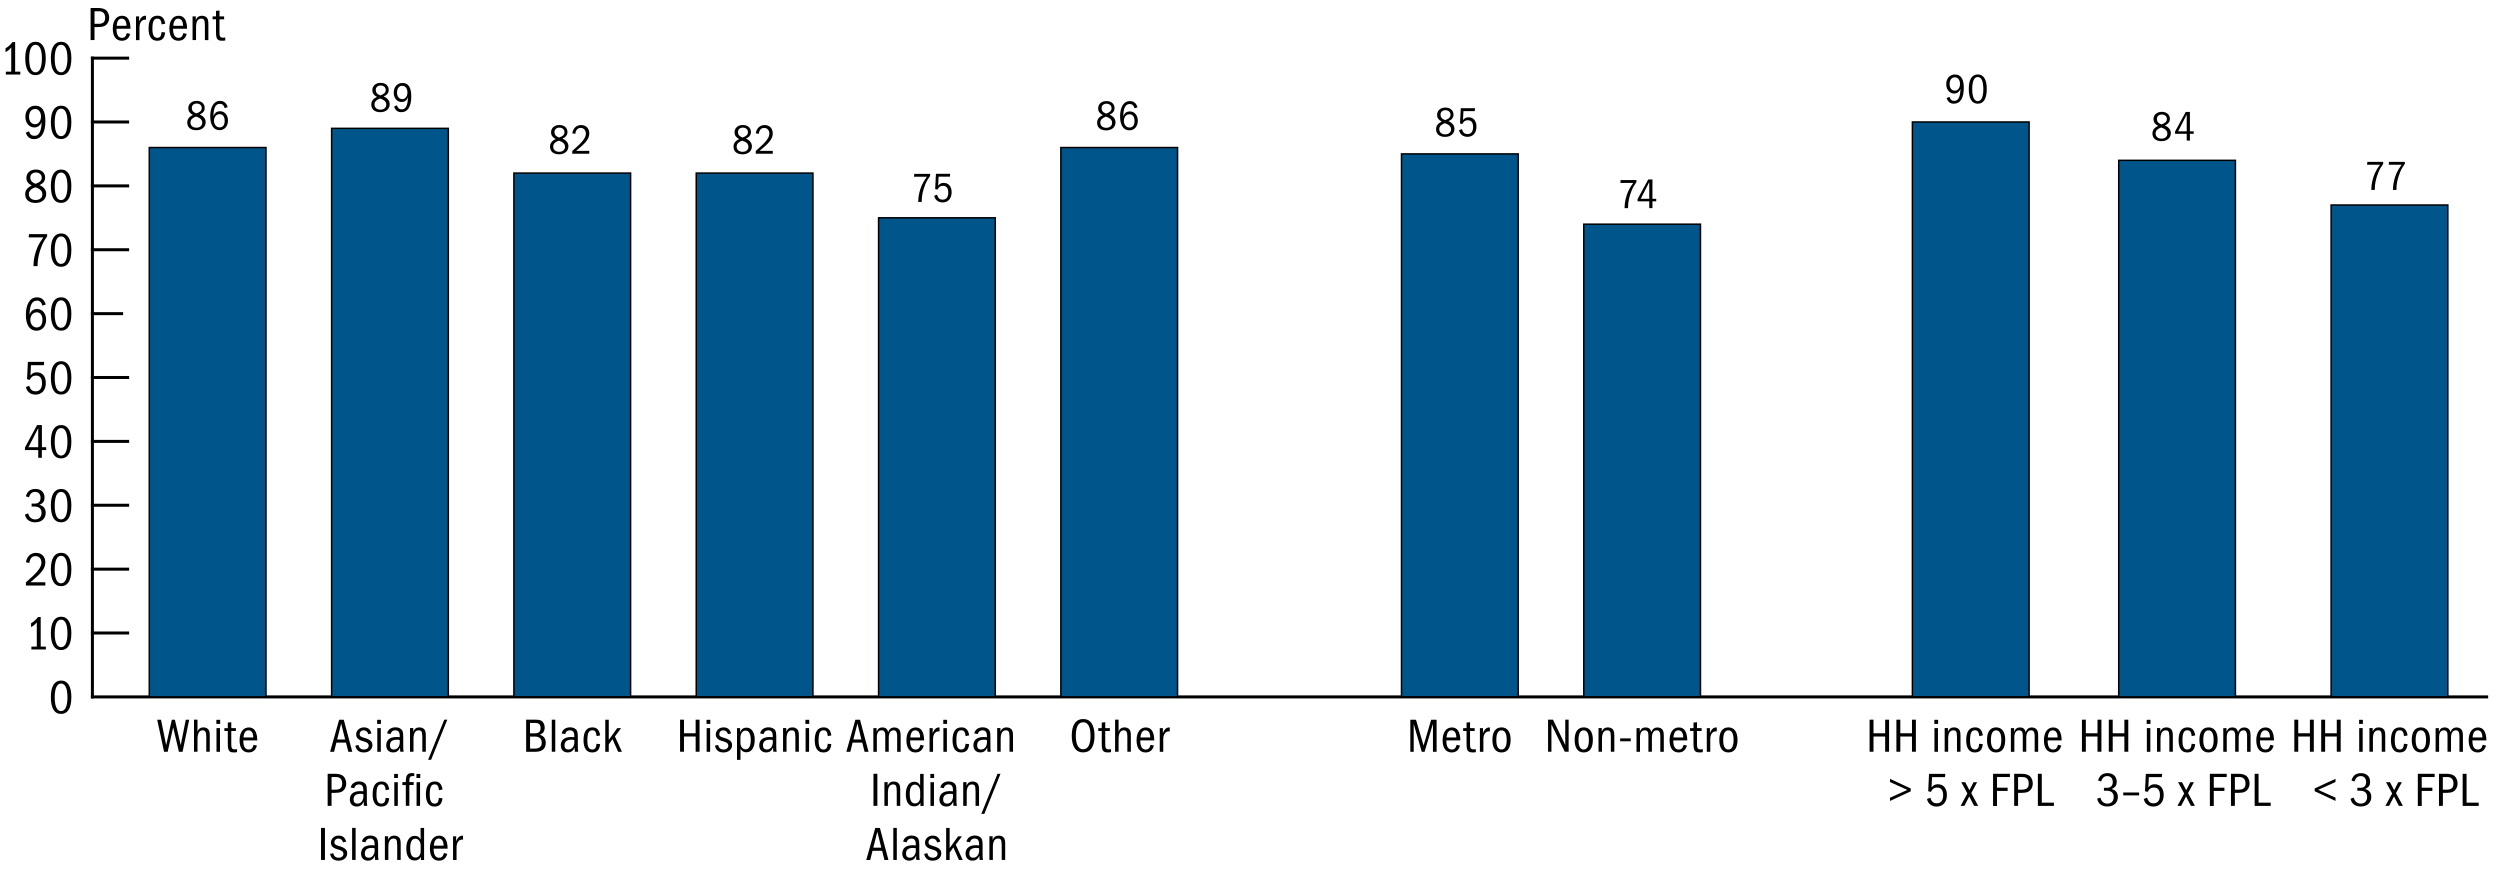 <?xml version="1.0" encoding="utf-8"?>
<!-- Generator: Adobe Illustrator 27.9.4, SVG Export Plug-In . SVG Version: 9.03 Build 54784)  -->
<svg version="1.1" xmlns="http://www.w3.org/2000/svg" xmlns:xlink="http://www.w3.org/1999/xlink" x="0px" y="0px"
	 viewBox="0 0 415.84 145.05" style="enable-background:new 0 0 415.84 145.05;" xml:space="preserve">
<style type="text/css">
	.st0{fill:none;stroke:#000000;stroke-width:0.5;stroke-linecap:square;stroke-miterlimit:10;}
	.st1{fill:none;}
	.st2{fill:#00558B;stroke:#000000;stroke-width:0.25;stroke-miterlimit:10;}
</style>
<g id="extras">
</g>
<g id="graph">
	<g>
		<line class="st0" x1="15.37" y1="115.92" x2="413.62" y2="115.92"/>
		<g>
			<g>
			</g>
			<g>
			</g>
		</g>
	</g>
	<g>
		<g>
			<g>
				<path d="M8.46,115.93c0-1.85,0.65-2.73,1.71-2.73c1.1,0,1.7,0.98,1.7,2.73c0,2.02-0.69,2.82-1.7,2.82
					C9.04,118.76,8.46,117.79,8.46,115.93z M11.22,115.99c0-1.5-0.37-2.29-1.06-2.29c-0.66,0-1.06,0.75-1.06,2.29
					c0,1.5,0.38,2.29,1.06,2.29S11.22,117.48,11.22,115.99z"/>
			</g>
			<g>
				<path d="M5.22,107.55h0.9v-4.03c-0.26,0.34-0.57,0.58-0.95,0.79v-0.64c0.55-0.32,0.88-0.68,1.16-1.04h0.44v4.92h0.86v0.48H5.22
					V107.55z"/>
				<path d="M8.46,105.31c0-1.85,0.65-2.73,1.71-2.73c1.1,0,1.7,0.98,1.7,2.73c0,2.02-0.69,2.82-1.7,2.82
					C9.04,108.14,8.46,107.16,8.46,105.31z M11.22,105.36c0-1.5-0.37-2.29-1.06-2.29c-0.66,0-1.06,0.75-1.06,2.29
					c0,1.5,0.38,2.29,1.06,2.29S11.22,106.86,11.22,105.36z"/>
			</g>
			<g>
				<path d="M4.31,96.87c1.88-1.64,2.58-2.46,2.58-3.29c0-0.6-0.35-1.08-0.98-1.08c-0.57,0-0.93,0.36-1.03,1.14l-0.57-0.12
					c0.17-0.99,0.81-1.56,1.68-1.56c0.94,0,1.55,0.62,1.55,1.58c0,1.13-0.84,1.94-2.49,3.31h2.49v0.55H4.31V96.87z"/>
				<path d="M8.46,94.68c0-1.85,0.65-2.73,1.71-2.73c1.1,0,1.7,0.98,1.7,2.73c0,2.02-0.69,2.82-1.7,2.82
					C9.04,97.51,8.46,96.54,8.46,94.68z M11.22,94.74c0-1.5-0.37-2.29-1.06-2.29c-0.66,0-1.06,0.75-1.06,2.29
					c0,1.5,0.38,2.29,1.06,2.29S11.22,96.23,11.22,94.74z"/>
			</g>
			<g>
				<path d="M5.26,83.77h0.55c0.7,0,0.94-0.47,0.94-0.95c0-0.61-0.35-1-0.9-1c-0.49,0-0.83,0.23-1.03,0.9l-0.51-0.16
					c0.22-0.86,0.77-1.23,1.59-1.23c0.92,0,1.51,0.56,1.51,1.45c0,0.54-0.19,0.9-0.86,1.19c0.7,0.17,1.05,0.63,1.05,1.34
					c0,0.9-0.64,1.57-1.74,1.57c-0.92,0-1.57-0.47-1.7-1.3l0.53-0.18c0.17,0.74,0.69,1,1.16,1c0.62,0,1.06-0.39,1.06-1.1
					c0-0.73-0.46-1.04-1.16-1.04H5.26V83.77z"/>
				<path d="M8.46,84.06c0-1.85,0.65-2.73,1.71-2.73c1.1,0,1.7,0.98,1.7,2.73c0,2.02-0.69,2.82-1.7,2.82
					C9.04,86.89,8.46,85.91,8.46,84.06z M11.22,84.11c0-1.5-0.37-2.29-1.06-2.29c-0.66,0-1.06,0.75-1.06,2.29
					c0,1.5,0.38,2.29,1.06,2.29S11.22,85.61,11.22,84.11z"/>
			</g>
			<g>
				<path d="M6.36,74.86H4.15v-0.43l2.02-3.73h0.8v3.68h0.72v0.48H6.96v1.29H6.36V74.86z M4.74,74.38h1.62v-3.17L4.74,74.38z"/>
				<path d="M8.46,73.43c0-1.85,0.65-2.73,1.71-2.73c1.1,0,1.7,0.98,1.7,2.73c0,2.02-0.69,2.82-1.7,2.82
					C9.04,76.26,8.46,75.29,8.46,73.43z M11.22,73.49c0-1.5-0.37-2.29-1.06-2.29c-0.66,0-1.06,0.75-1.06,2.29
					c0,1.5,0.38,2.29,1.06,2.29S11.22,74.98,11.22,73.49z"/>
			</g>
			<g>
				<path d="M5.93,65.09c0.75,0,1.06-0.57,1.06-1.36c0-0.81-0.34-1.26-1-1.26c-0.47,0-0.79,0.2-1.04,0.72L4.5,63.08l0.14-2.89h2.71
					L7.3,60.75H5.15l-0.08,1.7c0.32-0.39,0.61-0.52,1.05-0.52c0.97,0,1.5,0.73,1.5,1.78c0,1.23-0.7,1.93-1.72,1.93
					c-0.79,0-1.43-0.46-1.59-1.26l0.55-0.21C5.08,64.9,5.42,65.09,5.93,65.09z"/>
				<path d="M8.46,62.81c0-1.85,0.65-2.73,1.71-2.73c1.1,0,1.7,0.98,1.7,2.73c0,2.02-0.69,2.82-1.7,2.82
					C9.04,65.64,8.46,64.66,8.46,62.81z M11.22,62.86c0-1.5-0.37-2.29-1.06-2.29c-0.66,0-1.06,0.75-1.06,2.29
					c0,1.5,0.38,2.29,1.06,2.29S11.22,64.36,11.22,62.86z"/>
			</g>
			<g>
				<path d="M6.15,50c-0.9,0-1.18,0.89-1.25,2.34c0.28-0.68,0.7-0.94,1.27-0.94c0.88,0,1.5,0.74,1.5,1.78
					c0,1.05-0.62,1.83-1.61,1.83c-1.06,0-1.76-0.9-1.76-2.62c0-1.78,0.68-2.93,1.84-2.93c0.74,0,1.22,0.37,1.47,1.19l-0.56,0.19
					C6.89,50.24,6.6,50,6.15,50z M7.06,53.22c0-0.8-0.37-1.27-0.94-1.27c-0.72,0-1.07,0.62-1.07,1.25c0,0.65,0.38,1.27,1.06,1.27
					C6.72,54.47,7.06,54.01,7.06,53.22z"/>
				<path d="M8.46,52.18c0-1.85,0.65-2.73,1.71-2.73c1.1,0,1.7,0.98,1.7,2.73c0,2.02-0.69,2.82-1.7,2.82
					C9.04,55.01,8.46,54.04,8.46,52.18z M11.22,52.24c0-1.5-0.37-2.29-1.06-2.29c-0.66,0-1.06,0.75-1.06,2.29
					c0,1.5,0.38,2.29,1.06,2.29S11.22,53.73,11.22,52.24z"/>
			</g>
			<g>
				<path d="M5.57,44.16c0-0.51,0.06-1.03,0.18-1.55c0.26-1.08,0.53-1.82,1.45-3.12H4.77l0.06-0.55h3.01v0.39
					c-0.39,0.52-0.7,1.06-0.91,1.61c-0.44,1.11-0.68,2.14-0.68,3.23v0.1H5.57V44.16z"/>
				<path d="M8.46,41.56c0-1.85,0.65-2.73,1.71-2.73c1.1,0,1.7,0.98,1.7,2.73c0,2.02-0.69,2.82-1.7,2.82
					C9.04,44.39,8.46,43.41,8.46,41.56z M11.22,41.61c0-1.5-0.37-2.29-1.06-2.29c-0.66,0-1.06,0.75-1.06,2.29
					c0,1.5,0.38,2.29,1.06,2.29S11.22,43.11,11.22,41.61z"/>
			</g>
			<g>
				<path d="M7.69,32.25c0,0.83-0.66,1.51-1.77,1.51c-1.11,0-1.73-0.58-1.73-1.45c0-0.63,0.33-1.1,1.09-1.45
					c-0.62-0.32-0.89-0.72-0.89-1.26c0-0.82,0.62-1.4,1.59-1.4c0.93,0,1.53,0.55,1.53,1.35c0,0.55-0.32,0.97-0.95,1.23
					C7.35,31.14,7.69,31.64,7.69,32.25z M4.8,32.29c0,0.6,0.47,0.98,1.14,0.98c0.63,0,1.11-0.35,1.11-0.94
					c0-0.54-0.32-0.89-1.16-1.18C5.27,31.37,4.8,31.68,4.8,32.29z M6.94,29.55c0-0.5-0.39-0.86-0.98-0.86
					c-0.54,0-0.92,0.34-0.92,0.84c0,0.46,0.24,0.81,0.88,1.04C6.67,30.31,6.94,30,6.94,29.55z"/>
				<path d="M8.46,30.93c0-1.85,0.65-2.73,1.71-2.73c1.1,0,1.7,0.98,1.7,2.73c0,2.02-0.69,2.82-1.7,2.82
					C9.04,33.76,8.46,32.79,8.46,30.93z M11.22,30.99c0-1.5-0.37-2.29-1.06-2.29c-0.66,0-1.06,0.75-1.06,2.29
					c0,1.5,0.38,2.29,1.06,2.29S11.22,32.48,11.22,30.99z"/>
			</g>
			<g>
				<path d="M5.77,22.59c0.92,0,1.11-1.2,1.16-2.28c-0.28,0.65-0.7,0.89-1.21,0.89c-0.83,0-1.5-0.7-1.5-1.78
					c0-1.11,0.7-1.84,1.65-1.84c1.11,0,1.68,0.83,1.68,2.53c0,1.96-0.66,3.03-1.88,3.03c-0.67,0-1.1-0.3-1.38-1.06l0.54-0.25
					C5.02,22.46,5.35,22.59,5.77,22.59z M6.82,19.39c0-0.7-0.35-1.26-0.98-1.26c-0.62,0-1.01,0.5-1.01,1.29c0,0.77,0.42,1.24,1,1.24
					C6.45,20.66,6.82,20.07,6.82,19.39z"/>
				<path d="M8.46,20.31c0-1.85,0.65-2.73,1.71-2.73c1.1,0,1.7,0.98,1.7,2.73c0,2.02-0.69,2.82-1.7,2.82
					C9.04,23.14,8.46,22.16,8.46,20.31z M11.22,20.36c0-1.5-0.37-2.29-1.06-2.29c-0.66,0-1.06,0.75-1.06,2.29
					c0,1.5,0.38,2.29,1.06,2.29S11.22,21.86,11.22,20.36z"/>
			</g>
			<g>
				<path d="M0.97,11.92h0.9V7.89C1.61,8.24,1.3,8.47,0.92,8.68V8.04C1.47,7.72,1.8,7.36,2.08,7h0.44v4.92h0.86v0.48H0.97V11.92z"/>
				<path d="M4.2,9.68c0-1.85,0.65-2.73,1.71-2.73c1.1,0,1.7,0.98,1.7,2.73c0,2.02-0.69,2.82-1.7,2.82
					C4.79,12.51,4.2,11.54,4.2,9.68z M6.97,9.74c0-1.5-0.37-2.29-1.06-2.29c-0.66,0-1.06,0.75-1.06,2.29c0,1.5,0.38,2.29,1.06,2.29
					S6.97,11.23,6.97,9.74z"/>
				<path d="M8.46,9.68c0-1.85,0.65-2.73,1.71-2.73c1.1,0,1.7,0.98,1.7,2.73c0,2.02-0.69,2.82-1.7,2.82
					C9.04,12.51,8.46,11.54,8.46,9.68z M11.22,9.74c0-1.5-0.37-2.29-1.06-2.29C9.5,7.44,9.1,8.2,9.1,9.74c0,1.5,0.38,2.29,1.06,2.29
					S11.22,11.23,11.22,9.74z"/>
			</g>
		</g>
		<line class="st0" x1="15.37" y1="115.92" x2="15.37" y2="9.67"/>
		<g>
			<g>
				<line class="st1" x1="20.23" y1="123.57" x2="14.18" y2="126.6"/>
				<line class="st0" x1="15.37" y1="105.29" x2="21.23" y2="105.29"/>
				<line class="st0" x1="15.37" y1="94.67" x2="21.23" y2="94.67"/>
				<line class="st0" x1="15.37" y1="84.04" x2="21.23" y2="84.04"/>
				<line class="st0" x1="15.37" y1="73.42" x2="21.23" y2="73.42"/>
				<line class="st0" x1="15.37" y1="62.79" x2="21.23" y2="62.79"/>
				<line class="st0" x1="15.37" y1="52.17" x2="20.23" y2="52.17"/>
				<line class="st0" x1="15.37" y1="41.54" x2="21.23" y2="41.54"/>
				<line class="st0" x1="15.37" y1="30.92" x2="21.23" y2="30.92"/>
				<line class="st0" x1="15.37" y1="20.29" x2="21.23" y2="20.29"/>
				<line class="st0" x1="15.37" y1="9.67" x2="21.23" y2="9.67"/>
			</g>
			<g>
			</g>
		</g>
	</g>
	<g>
		<g>
			<g>
				<rect x="24.83" y="24.54" class="st2" width="19.41" height="91.38"/>
				<rect x="55.16" y="21.35" class="st2" width="19.41" height="94.56"/>
				<rect x="85.48" y="28.79" class="st2" width="19.41" height="87.12"/>
				<rect x="115.81" y="28.79" class="st2" width="19.41" height="87.12"/>
				<rect x="146.14" y="36.23" class="st2" width="19.41" height="79.69"/>
				<rect x="176.46" y="24.54" class="st2" width="19.41" height="91.38"/>
				<rect x="233.12" y="25.6" class="st2" width="19.41" height="90.31"/>
				<rect x="263.44" y="37.29" class="st2" width="19.41" height="78.62"/>
				<rect x="318.1" y="20.29" class="st2" width="19.41" height="95.62"/>
				<rect x="352.42" y="26.67" class="st2" width="19.41" height="89.25"/>
				<rect x="387.75" y="34.1" class="st2" width="19.41" height="81.81"/>
			</g>
		</g>
	</g>
	<g>
		<g>
		</g>
	</g>
	<g>
		<g>
			<path d="M384.22,122.51h-1.94v2.53h-0.65v-5.33h0.65v2.26h1.94v-2.26h0.65v5.33h-0.65V122.51z"/>
			<path d="M388.69,122.51h-1.94v2.53h-0.65v-5.33h0.65v2.26h1.94v-2.26h0.65v5.33h-0.65V122.51z"/>
			<path d="M392.4,119.73h0.63v0.68h-0.63V119.73z M392.42,121.11h0.58v3.94h-0.58V121.11z"/>
			<path d="M396.16,122.5c0-0.78-0.13-1.02-0.6-1.02c-0.6,0-0.86,0.54-0.86,1.39v2.17h-0.58v-3.94h0.54v0.61
				c0.22-0.54,0.57-0.72,1.02-0.72c0.25,0,0.45,0.06,0.62,0.16c0.32,0.2,0.45,0.49,0.45,1.2v2.69h-0.58V122.5z"/>
			<path d="M399.13,125.16c-0.94,0-1.43-0.72-1.43-2.04c0-1.4,0.5-2.13,1.47-2.13c0.74,0,1.14,0.38,1.3,1.33l-0.59,0.12
				c-0.09-0.68-0.24-0.97-0.73-0.97c-0.6,0-0.81,0.5-0.81,1.74c0,1.14,0.34,1.46,0.82,1.46c0.41,0,0.65-0.23,0.71-0.96l0.59,0.07
				C400.36,124.78,399.91,125.16,399.13,125.16z"/>
			<path d="M401.16,123.08c0-1.37,0.54-2.09,1.53-2.09c0.97,0,1.5,0.78,1.5,2.04c0,1.4-0.52,2.13-1.52,2.13
				C401.68,125.16,401.16,124.38,401.16,123.08z M403.54,123.08c0-1.06-0.3-1.6-0.87-1.6c-0.57,0-0.86,0.57-0.86,1.6
				c0,1.06,0.3,1.59,0.86,1.59C403.24,124.67,403.54,124.14,403.54,123.08z"/>
			<path d="M409.09,122.46c0-0.96-0.38-0.98-0.62-0.98c-0.51,0-0.78,0.49-0.78,1.23v2.33h-0.58v-2.69c0-0.54-0.13-0.87-0.62-0.87
				c-0.5,0-0.78,0.42-0.78,1.14v2.43h-0.58v-3.94h0.54v0.61c0.24-0.58,0.54-0.72,0.97-0.72c0.54,0,0.85,0.26,0.94,0.8
				c0.22-0.58,0.58-0.8,1.02-0.8c0.25,0,0.45,0.06,0.62,0.16c0.32,0.2,0.45,0.51,0.45,1.22v2.67h-0.58V122.46z"/>
			<path d="M412.13,125.16c-0.96,0-1.5-0.74-1.5-2.02c0-1.34,0.61-2.14,1.54-2.14c0.89,0,1.38,0.68,1.41,2.16h-2.33v0.06
				c0,0.97,0.32,1.46,0.92,1.46c0.37,0,0.63-0.18,0.8-0.79l0.55,0.13C413.31,124.75,412.87,125.16,412.13,125.16z M412.1,121.48
				c-0.46,0-0.76,0.37-0.82,1.19h1.63C412.91,121.9,412.61,121.48,412.1,121.48z"/>
			<path d="M385.02,131.14l3.46-1.6v0.53l-2.89,1.31l2.89,1.3v0.54l-3.46-1.61V131.14z"/>
			<path d="M392.09,131.04h0.55c0.7,0,0.94-0.47,0.94-0.95c0-0.61-0.35-1-0.9-1c-0.49,0-0.83,0.23-1.03,0.9l-0.51-0.16
				c0.22-0.86,0.77-1.23,1.59-1.23c0.92,0,1.51,0.56,1.51,1.45c0,0.54-0.19,0.9-0.86,1.19c0.7,0.17,1.05,0.63,1.05,1.33
				c0,0.9-0.64,1.58-1.74,1.58c-0.92,0-1.57-0.47-1.7-1.3l0.53-0.18c0.17,0.74,0.69,1,1.16,1c0.62,0,1.06-0.39,1.06-1.1
				c0-0.73-0.46-1.04-1.16-1.04h-0.47V131.04z"/>
			<path d="M398.21,132.48l-0.82,1.57h-0.62l1.13-2.07l-1.02-1.87h0.66l0.7,1.33l0.68-1.33h0.6l-0.98,1.81l1.15,2.13h-0.67
				L398.21,132.48z"/>
			<path d="M402.17,128.71h2.8v0.54h-2.15v1.77h1.77v0.54h-1.77v2.5h-0.65V128.71z"/>
			<path d="M405.69,128.71h1.24c0.6,0,1.06,0.13,1.34,0.37c0.42,0.38,0.51,0.9,0.51,1.24c0,0.33-0.08,0.62-0.23,0.87
				c-0.3,0.49-0.74,0.69-1.58,0.69h-0.63v2.17h-0.65V128.71z M408.1,130.32c0-0.51-0.21-1.07-1.01-1.07h-0.76v2.1h0.62
				C407.74,131.34,408.1,131.08,408.1,130.32z"/>
			<path d="M409.63,128.71h0.65v4.8h2.02v0.54h-2.67V128.71z"/>
		</g>
		<g>
			<path d="M348.89,122.51h-1.94v2.53h-0.65v-5.33h0.65v2.26h1.94v-2.26h0.65v5.33h-0.65V122.51z"/>
			<path d="M353.36,122.51h-1.94v2.53h-0.65v-5.33h0.65v2.26h1.94v-2.26h0.65v5.33h-0.65V122.51z"/>
			<path d="M357.07,119.73h0.63v0.68h-0.63V119.73z M357.1,121.11h0.58v3.94h-0.58V121.11z"/>
			<path d="M360.83,122.5c0-0.78-0.13-1.02-0.6-1.02c-0.6,0-0.86,0.54-0.86,1.39v2.17h-0.58v-3.94h0.54v0.61
				c0.22-0.54,0.57-0.72,1.02-0.72c0.25,0,0.45,0.06,0.62,0.16c0.32,0.2,0.45,0.49,0.45,1.2v2.69h-0.58V122.5z"/>
			<path d="M363.81,125.16c-0.94,0-1.43-0.72-1.43-2.04c0-1.4,0.5-2.13,1.47-2.13c0.74,0,1.14,0.38,1.3,1.33l-0.59,0.12
				c-0.09-0.68-0.24-0.97-0.73-0.97c-0.6,0-0.81,0.5-0.81,1.74c0,1.14,0.34,1.46,0.82,1.46c0.41,0,0.65-0.23,0.71-0.96l0.59,0.07
				C365.04,124.78,364.58,125.16,363.81,125.16z"/>
			<path d="M365.84,123.08c0-1.37,0.54-2.09,1.53-2.09c0.97,0,1.5,0.78,1.5,2.04c0,1.4-0.52,2.13-1.52,2.13
				C366.35,125.16,365.84,124.38,365.84,123.08z M368.21,123.08c0-1.06-0.3-1.6-0.87-1.6c-0.57,0-0.86,0.57-0.86,1.6
				c0,1.06,0.3,1.59,0.86,1.59C367.92,124.67,368.21,124.14,368.21,123.08z"/>
			<path d="M373.77,122.46c0-0.96-0.38-0.98-0.62-0.98c-0.51,0-0.78,0.49-0.78,1.23v2.33h-0.58v-2.69c0-0.54-0.13-0.87-0.62-0.87
				c-0.5,0-0.78,0.42-0.78,1.14v2.43h-0.58v-3.94h0.54v0.61c0.24-0.58,0.54-0.72,0.97-0.72c0.54,0,0.85,0.26,0.94,0.8
				c0.22-0.58,0.58-0.8,1.02-0.8c0.25,0,0.45,0.06,0.62,0.16c0.32,0.2,0.45,0.51,0.45,1.22v2.67h-0.58V122.46z"/>
			<path d="M376.8,125.16c-0.96,0-1.5-0.74-1.5-2.02c0-1.34,0.61-2.14,1.54-2.14c0.89,0,1.38,0.68,1.41,2.16h-2.33v0.06
				c0,0.97,0.32,1.46,0.92,1.46c0.37,0,0.63-0.18,0.8-0.79l0.55,0.13C377.99,124.75,377.55,125.16,376.8,125.16z M376.77,121.48
				c-0.46,0-0.76,0.37-0.82,1.19h1.63C377.58,121.9,377.28,121.48,376.77,121.48z"/>
			<path d="M349.94,131.04h0.55c0.7,0,0.94-0.47,0.94-0.95c0-0.61-0.35-1-0.9-1c-0.49,0-0.83,0.23-1.03,0.9l-0.51-0.16
				c0.22-0.86,0.77-1.23,1.59-1.23c0.92,0,1.51,0.56,1.51,1.45c0,0.54-0.19,0.9-0.86,1.19c0.7,0.17,1.05,0.63,1.05,1.33
				c0,0.9-0.64,1.58-1.74,1.58c-0.92,0-1.57-0.47-1.7-1.3l0.53-0.18c0.17,0.74,0.69,1,1.16,1c0.62,0,1.06-0.39,1.06-1.1
				c0-0.73-0.46-1.04-1.16-1.04h-0.47V131.04z"/>
			<path d="M353.17,131.82h2.64v0.48h-2.64V131.82z"/>
			<path d="M358.22,133.62c0.75,0,1.06-0.57,1.06-1.36c0-0.81-0.34-1.26-1-1.26c-0.47,0-0.79,0.2-1.04,0.72l-0.45-0.11l0.14-2.89
				h2.71l-0.06,0.55h-2.15l-0.08,1.7c0.32-0.39,0.61-0.52,1.05-0.52c0.97,0,1.5,0.73,1.5,1.78c0,1.23-0.7,1.93-1.72,1.93
				c-0.79,0-1.43-0.46-1.59-1.26l0.55-0.21C357.37,133.42,357.71,133.62,358.22,133.62z"/>
			<path d="M363.62,132.48l-0.82,1.57h-0.62l1.13-2.07l-1.02-1.87h0.66l0.7,1.33l0.68-1.33h0.6l-0.98,1.81l1.15,2.13h-0.67
				L363.62,132.48z"/>
			<path d="M367.58,128.71h2.8v0.54h-2.15v1.77h1.77v0.54h-1.77v2.5h-0.65V128.71z"/>
			<path d="M371.09,128.71h1.24c0.6,0,1.06,0.13,1.34,0.37c0.42,0.38,0.51,0.9,0.51,1.24c0,0.33-0.08,0.62-0.23,0.87
				c-0.3,0.49-0.74,0.69-1.58,0.69h-0.63v2.17h-0.65V128.71z M373.51,130.32c0-0.51-0.21-1.07-1.01-1.07h-0.76v2.1h0.62
				C373.15,131.34,373.51,131.08,373.51,130.32z"/>
			<path d="M375.03,128.71h0.65v4.8h2.02v0.54h-2.67V128.71z"/>
		</g>
		<g>
			<path d="M313.57,122.51h-1.94v2.53h-0.65v-5.33h0.65v2.26h1.94v-2.26h0.65v5.33h-0.65V122.51z"/>
			<path d="M318.03,122.51h-1.94v2.53h-0.65v-5.33h0.65v2.26h1.94v-2.26h0.65v5.33h-0.65V122.51z"/>
			<path d="M321.75,119.73h0.63v0.68h-0.63V119.73z M321.77,121.11h0.58v3.94h-0.58V121.11z"/>
			<path d="M325.51,122.5c0-0.78-0.13-1.02-0.6-1.02c-0.6,0-0.86,0.54-0.86,1.39v2.17h-0.58v-3.94h0.54v0.61
				c0.22-0.54,0.57-0.72,1.02-0.72c0.25,0,0.45,0.06,0.62,0.16c0.32,0.2,0.45,0.49,0.45,1.2v2.69h-0.58V122.5z"/>
			<path d="M328.48,125.16c-0.94,0-1.43-0.72-1.43-2.04c0-1.4,0.5-2.13,1.47-2.13c0.74,0,1.14,0.38,1.3,1.33l-0.59,0.12
				c-0.09-0.68-0.24-0.97-0.73-0.97c-0.6,0-0.81,0.5-0.81,1.74c0,1.14,0.34,1.46,0.82,1.46c0.41,0,0.65-0.23,0.71-0.96l0.59,0.07
				C329.71,124.78,329.25,125.16,328.48,125.16z"/>
			<path d="M330.51,123.08c0-1.37,0.54-2.09,1.53-2.09c0.97,0,1.5,0.78,1.5,2.04c0,1.4-0.52,2.13-1.52,2.13
				C331.02,125.16,330.51,124.38,330.51,123.08z M332.89,123.08c0-1.06-0.3-1.6-0.87-1.6c-0.57,0-0.86,0.57-0.86,1.6
				c0,1.06,0.3,1.59,0.86,1.59C332.59,124.67,332.89,124.14,332.89,123.08z"/>
			<path d="M338.44,122.46c0-0.96-0.38-0.98-0.62-0.98c-0.51,0-0.78,0.49-0.78,1.23v2.33h-0.58v-2.69c0-0.54-0.13-0.87-0.62-0.87
				c-0.5,0-0.78,0.42-0.78,1.14v2.43h-0.58v-3.94h0.54v0.61c0.24-0.58,0.54-0.72,0.97-0.72c0.54,0,0.85,0.26,0.94,0.8
				c0.22-0.58,0.58-0.8,1.02-0.8c0.25,0,0.45,0.06,0.62,0.16c0.32,0.2,0.45,0.51,0.45,1.22v2.67h-0.58V122.46z"/>
			<path d="M341.48,125.16c-0.96,0-1.5-0.74-1.5-2.02c0-1.34,0.61-2.14,1.54-2.14c0.89,0,1.38,0.68,1.41,2.16h-2.33v0.06
				c0,0.97,0.32,1.46,0.92,1.46c0.37,0,0.63-0.18,0.8-0.79l0.55,0.13C342.66,124.75,342.22,125.16,341.48,125.16z M341.44,121.48
				c-0.46,0-0.76,0.37-0.82,1.19h1.63C342.25,121.9,341.96,121.48,341.44,121.48z"/>
			<path d="M314.37,132.69l2.89-1.3l-2.89-1.31v-0.53l3.46,1.61v0.46l-3.46,1.61V132.69z"/>
			<path d="M322.16,133.62c0.75,0,1.06-0.57,1.06-1.36c0-0.81-0.34-1.26-1-1.26c-0.47,0-0.79,0.2-1.04,0.72l-0.45-0.11l0.14-2.89
				h2.71l-0.06,0.55h-2.15l-0.08,1.7c0.32-0.39,0.61-0.52,1.05-0.52c0.97,0,1.5,0.73,1.5,1.78c0,1.23-0.7,1.93-1.72,1.93
				c-0.79,0-1.43-0.46-1.59-1.26l0.55-0.21C321.31,133.42,321.65,133.62,322.16,133.62z"/>
			<path d="M327.56,132.48l-0.82,1.57h-0.62l1.13-2.07l-1.02-1.87h0.66l0.7,1.33l0.68-1.33h0.6l-0.98,1.81l1.15,2.13h-0.67
				L327.56,132.48z"/>
			<path d="M331.52,128.71h2.8v0.54h-2.15v1.77h1.77v0.54h-1.77v2.5h-0.65V128.71z"/>
			<path d="M335.03,128.71h1.24c0.6,0,1.06,0.13,1.34,0.37c0.42,0.38,0.51,0.9,0.51,1.24c0,0.33-0.08,0.62-0.23,0.87
				c-0.3,0.49-0.74,0.69-1.58,0.69h-0.63v2.17h-0.65V128.71z M337.45,130.32c0-0.51-0.21-1.07-1.01-1.07h-0.76v2.1h0.62
				C337.09,131.34,337.45,131.08,337.45,130.32z"/>
			<path d="M338.97,128.71h0.65v4.8h2.02v0.54h-2.67V128.71z"/>
		</g>
		<g>
		</g>
		<g>
			<path d="M258.06,120.5v4.54h-0.56v-5.33h0.82l2.04,4.21v-4.21h0.56v5.33h-0.64L258.06,120.5z"/>
			<path d="M261.92,123.08c0-1.37,0.54-2.09,1.53-2.09c0.97,0,1.5,0.78,1.5,2.04c0,1.4-0.52,2.13-1.52,2.13
				C262.43,125.16,261.92,124.38,261.92,123.08z M264.29,123.08c0-1.06-0.3-1.6-0.87-1.6c-0.57,0-0.86,0.57-0.86,1.6
				c0,1.06,0.3,1.59,0.86,1.59C264,124.67,264.29,124.14,264.29,123.08z"/>
			<path d="M267.93,122.5c0-0.78-0.13-1.02-0.6-1.02c-0.6,0-0.86,0.54-0.86,1.39v2.17h-0.58v-3.94h0.54v0.61
				c0.22-0.54,0.57-0.72,1.02-0.72c0.25,0,0.45,0.06,0.62,0.16c0.32,0.2,0.45,0.49,0.45,1.2v2.69h-0.58V122.5z"/>
			<path d="M269.49,122.82h1.76v0.48h-1.76V122.82z"/>
			<path d="M276.17,122.46c0-0.96-0.38-0.98-0.62-0.98c-0.51,0-0.78,0.49-0.78,1.23v2.33h-0.58v-2.69c0-0.54-0.13-0.87-0.62-0.87
				c-0.5,0-0.78,0.42-0.78,1.14v2.43h-0.58v-3.94h0.54v0.61c0.24-0.58,0.54-0.72,0.97-0.72c0.54,0,0.85,0.26,0.94,0.8
				c0.22-0.58,0.58-0.8,1.02-0.8c0.25,0,0.45,0.06,0.62,0.16c0.32,0.2,0.45,0.51,0.45,1.22v2.67h-0.58V122.46z"/>
			<path d="M279.21,125.16c-0.96,0-1.5-0.74-1.5-2.02c0-1.34,0.61-2.14,1.54-2.14c0.89,0,1.38,0.68,1.41,2.16h-2.33v0.06
				c0,0.97,0.32,1.46,0.92,1.46c0.37,0,0.63-0.18,0.8-0.79l0.55,0.13C280.39,124.75,279.95,125.16,279.21,125.16z M279.17,121.48
				c-0.46,0-0.76,0.37-0.82,1.19h1.63C279.98,121.9,279.68,121.48,279.17,121.48z"/>
			<path d="M282.7,125.16c-0.3,0-0.51-0.05-0.65-0.15c-0.3-0.22-0.36-0.54-0.36-1.36v-2.06h-0.57v-0.48h0.57v-0.92l0.58-0.06v0.98
				h0.77v0.48h-0.77v2.06c0,0.71,0.04,1,0.61,1c0.14,0,0.23-0.01,0.35-0.04v0.5C283.01,125.14,282.89,125.16,282.7,125.16z"/>
			<path d="M283.9,121.11h0.52v0.82c0.26-0.66,0.62-0.93,1.04-0.93h0.1v0.66l-0.14-0.01c-0.6,0-0.94,0.52-0.94,1.32v2.08h-0.58
				V121.11z"/>
			<path d="M285.98,123.08c0-1.37,0.54-2.09,1.53-2.09c0.97,0,1.5,0.78,1.5,2.04c0,1.4-0.52,2.13-1.52,2.13
				C286.49,125.16,285.98,124.38,285.98,123.08z M288.36,123.08c0-1.06-0.3-1.6-0.87-1.6c-0.57,0-0.86,0.57-0.86,1.6
				c0,1.06,0.3,1.59,0.86,1.59C288.06,124.67,288.36,124.14,288.36,123.08z"/>
		</g>
		<g>
			<path d="M238.34,120.43l-1.38,4.62h-0.47l-1.34-4.63v4.63h-0.56v-5.33h0.94l1.26,4.29l1.26-4.29h0.91v5.33h-0.61V120.43z"/>
			<path d="M241.46,125.16c-0.96,0-1.5-0.74-1.5-2.02c0-1.34,0.61-2.14,1.54-2.14c0.89,0,1.38,0.68,1.41,2.16h-2.33v0.06
				c0,0.97,0.32,1.46,0.92,1.46c0.37,0,0.63-0.18,0.8-0.79l0.55,0.13C242.65,124.75,242.21,125.16,241.46,125.16z M241.43,121.48
				c-0.46,0-0.76,0.37-0.82,1.19h1.63C242.24,121.9,241.94,121.48,241.43,121.48z"/>
			<path d="M244.95,125.16c-0.3,0-0.51-0.05-0.65-0.15c-0.3-0.22-0.36-0.54-0.36-1.36v-2.06h-0.57v-0.48h0.57v-0.92l0.58-0.06v0.98
				h0.77v0.48h-0.77v2.06c0,0.71,0.04,1,0.61,1c0.14,0,0.23-0.01,0.35-0.04v0.5C245.27,125.14,245.15,125.16,244.95,125.16z"/>
			<path d="M246.16,121.11h0.52v0.82c0.26-0.66,0.62-0.93,1.04-0.93h0.1v0.66l-0.14-0.01c-0.6,0-0.94,0.52-0.94,1.32v2.08h-0.58
				V121.11z"/>
			<path d="M248.24,123.08c0-1.37,0.54-2.09,1.53-2.09c0.97,0,1.5,0.78,1.5,2.04c0,1.4-0.52,2.13-1.52,2.13
				C248.75,125.16,248.24,124.38,248.24,123.08z M250.62,123.08c0-1.06-0.3-1.6-0.87-1.6c-0.57,0-0.86,0.57-0.86,1.6
				c0,1.06,0.3,1.59,0.86,1.59C250.32,124.67,250.62,124.14,250.62,123.08z"/>
		</g>
		<g>
		</g>
		<g>
			<path d="M178.27,122.38c0-1.77,0.66-2.78,1.91-2.78c1.22,0,1.88,0.98,1.88,2.78c0,1.78-0.64,2.77-1.88,2.77
				C178.92,125.16,178.27,124.14,178.27,122.38z M181.39,122.4c0-1-0.17-2.26-1.22-2.26c-0.89,0-1.22,0.9-1.22,2.28
				c0,0.99,0.21,2.21,1.22,2.21C181.09,124.62,181.39,123.64,181.39,122.4z"/>
			<path d="M184.27,125.16c-0.3,0-0.51-0.05-0.65-0.15c-0.3-0.22-0.36-0.54-0.36-1.36v-2.06h-0.57v-0.48h0.57v-0.92l0.58-0.06v0.98
				h0.77v0.48h-0.77v2.06c0,0.71,0.04,1,0.61,1c0.14,0,0.23-0.01,0.35-0.04v0.5C184.59,125.14,184.47,125.16,184.27,125.16z"/>
			<path d="M187.52,122.5c0-0.78-0.19-1.02-0.64-1.02c-0.54,0-0.82,0.58-0.82,1.47v2.09h-0.58v-5.33h0.58v2
				c0.16-0.48,0.51-0.72,0.98-0.72c0.3,0,0.52,0.09,0.7,0.22c0.25,0.19,0.36,0.51,0.36,1.05v2.78h-0.58V122.5z"/>
			<path d="M190.55,125.16c-0.96,0-1.5-0.74-1.5-2.02c0-1.34,0.61-2.14,1.54-2.14c0.89,0,1.38,0.68,1.41,2.16h-2.33v0.06
				c0,0.97,0.32,1.46,0.92,1.46c0.37,0,0.63-0.18,0.8-0.79l0.55,0.13C191.73,124.75,191.29,125.16,190.55,125.16z M190.52,121.48
				c-0.46,0-0.76,0.37-0.82,1.19h1.63C191.33,121.9,191.03,121.48,190.52,121.48z"/>
			<path d="M192.91,121.11h0.52v0.82c0.26-0.66,0.62-0.93,1.04-0.93h0.1v0.66l-0.14-0.01c-0.6,0-0.94,0.52-0.94,1.32v2.08h-0.58
				V121.11z"/>
		</g>
		<g>
			<path d="M143.42,123.52h-1.6l-0.38,1.53h-0.66l1.5-5.33h0.77l1.42,5.33h-0.66L143.42,123.52z M141.95,123h1.33l-0.66-2.65
				L141.95,123z"/>
			<path d="M149.23,122.46c0-0.96-0.38-0.98-0.62-0.98c-0.51,0-0.78,0.49-0.78,1.23v2.33h-0.58v-2.69c0-0.54-0.13-0.87-0.62-0.87
				c-0.5,0-0.78,0.42-0.78,1.14v2.43h-0.58v-3.94h0.54v0.61c0.24-0.58,0.54-0.72,0.97-0.72c0.54,0,0.85,0.26,0.94,0.8
				c0.22-0.58,0.58-0.8,1.02-0.8c0.25,0,0.45,0.06,0.62,0.16c0.32,0.2,0.45,0.51,0.45,1.22v2.67h-0.58V122.46z"/>
			<path d="M152.27,125.16c-0.96,0-1.5-0.74-1.5-2.02c0-1.34,0.61-2.14,1.54-2.14c0.89,0,1.38,0.68,1.41,2.16h-2.33v0.06
				c0,0.97,0.32,1.46,0.92,1.46c0.37,0,0.63-0.18,0.8-0.79l0.55,0.13C153.45,124.75,153.01,125.16,152.27,125.16z M152.24,121.48
				c-0.46,0-0.76,0.37-0.82,1.19h1.63C153.04,121.9,152.75,121.48,152.24,121.48z"/>
			<path d="M154.62,121.11h0.52v0.82c0.26-0.66,0.62-0.93,1.04-0.93h0.1v0.66l-0.14-0.01c-0.6,0-0.94,0.52-0.94,1.32v2.08h-0.58
				V121.11z"/>
			<path d="M156.9,119.73h0.63v0.68h-0.63V119.73z M156.92,121.11h0.58v3.94h-0.58V121.11z"/>
			<path d="M159.87,125.16c-0.94,0-1.43-0.72-1.43-2.04c0-1.4,0.5-2.13,1.47-2.13c0.74,0,1.14,0.38,1.3,1.33l-0.59,0.12
				c-0.09-0.68-0.24-0.97-0.73-0.97c-0.6,0-0.81,0.5-0.81,1.74c0,1.14,0.34,1.46,0.82,1.46c0.41,0,0.65-0.23,0.71-0.96l0.59,0.07
				C161.11,124.78,160.65,125.16,159.87,125.16z"/>
			<path d="M164.21,124.35c-0.27,0.58-0.62,0.81-1.14,0.81c-0.7,0-1.16-0.46-1.16-1.17c0-0.79,0.47-1.4,1.73-1.4
				c0.2,0,0.34,0.01,0.52,0.03v-0.2c0-0.69-0.28-0.94-0.74-0.94c-0.39,0-0.66,0.18-0.78,0.62l-0.58-0.1
				c0.11-0.64,0.69-1.02,1.4-1.02c0.27,0,0.5,0.05,0.7,0.15c0.41,0.22,0.58,0.5,0.58,1.33v1.5c0,0.64,0.01,0.81,0.07,1.08h-0.56
				C164.24,124.86,164.21,124.65,164.21,124.35z M163.7,123.04c-0.81,0-1.17,0.32-1.17,0.95c0,0.41,0.2,0.68,0.66,0.68
				c0.58,0,0.98-0.52,0.98-1.22c0-0.12-0.01-0.32-0.02-0.36C164.01,123.06,163.87,123.04,163.7,123.04z"/>
			<path d="M167.91,122.5c0-0.78-0.13-1.02-0.6-1.02c-0.6,0-0.86,0.54-0.86,1.39v2.17h-0.58v-3.94h0.54v0.61
				c0.22-0.54,0.57-0.72,1.02-0.72c0.25,0,0.45,0.06,0.62,0.16c0.32,0.2,0.45,0.49,0.45,1.2v2.69h-0.58V122.5z"/>
			<path d="M145.29,128.71h0.65v5.33h-0.65V128.71z"/>
			<path d="M149.15,131.5c0-0.78-0.13-1.02-0.6-1.02c-0.6,0-0.86,0.54-0.86,1.39v2.17h-0.58v-3.94h0.54v0.61
				c0.22-0.54,0.57-0.72,1.02-0.72c0.25,0,0.45,0.06,0.62,0.16c0.32,0.2,0.45,0.49,0.45,1.2v2.69h-0.58V131.5z"/>
			<path d="M153.11,133.5c-0.22,0.44-0.58,0.63-1.06,0.63c-0.9,0-1.38-0.76-1.38-2.01c0-1.3,0.54-2.09,1.4-2.09
				c0.42,0,0.75,0.14,0.98,0.62v-1.93h0.58v5.33h-0.53V133.5z M152.17,130.51c-0.55,0-0.85,0.5-0.85,1.54
				c0,1.09,0.29,1.59,0.89,1.59c0.38,0,0.85-0.27,0.85-1.06v-0.93C153.06,130.97,152.69,130.51,152.17,130.51z"/>
			<path d="M154.75,128.73h0.63v0.68h-0.63V128.73z M154.77,130.11h0.58v3.94h-0.58V130.11z"/>
			<path d="M158.56,133.35c-0.27,0.58-0.62,0.81-1.14,0.81c-0.7,0-1.16-0.46-1.16-1.17c0-0.79,0.47-1.4,1.73-1.4
				c0.2,0,0.34,0.01,0.52,0.03v-0.2c0-0.69-0.28-0.94-0.74-0.94c-0.39,0-0.66,0.18-0.78,0.62l-0.58-0.1
				c0.11-0.64,0.69-1.02,1.4-1.02c0.27,0,0.5,0.05,0.7,0.15c0.41,0.22,0.58,0.5,0.58,1.33v1.5c0,0.64,0.01,0.81,0.07,1.08h-0.56
				C158.58,133.86,158.56,133.65,158.56,133.35z M158.05,132.04c-0.81,0-1.17,0.32-1.17,0.95c0,0.41,0.2,0.68,0.66,0.68
				c0.58,0,0.98-0.52,0.98-1.22c0-0.12-0.01-0.32-0.02-0.36C158.35,132.06,158.22,132.04,158.05,132.04z"/>
			<path d="M162.26,131.5c0-0.78-0.13-1.02-0.6-1.02c-0.6,0-0.86,0.54-0.86,1.39v2.17h-0.58v-3.94h0.54v0.61
				c0.22-0.54,0.57-0.72,1.02-0.72c0.25,0,0.45,0.06,0.62,0.16c0.32,0.2,0.45,0.49,0.45,1.2v2.69h-0.58V131.5z"/>
			<path d="M165.92,128.71h0.5l-2.69,6.67h-0.5L165.92,128.71z"/>
			<path d="M146.73,141.52h-1.6l-0.38,1.53h-0.66l1.5-5.33h0.77l1.42,5.33h-0.66L146.73,141.52z M145.26,141h1.33l-0.66-2.65
				L145.26,141z"/>
			<path d="M148.59,137.71h0.58v5.33h-0.58V137.71z"/>
			<path d="M152.38,142.35c-0.27,0.58-0.62,0.81-1.14,0.81c-0.7,0-1.16-0.46-1.16-1.17c0-0.79,0.47-1.4,1.73-1.4
				c0.2,0,0.34,0.01,0.52,0.03v-0.2c0-0.69-0.28-0.94-0.74-0.94c-0.39,0-0.66,0.18-0.78,0.62l-0.58-0.1
				c0.11-0.64,0.69-1.02,1.4-1.02c0.27,0,0.5,0.05,0.7,0.15c0.41,0.22,0.58,0.5,0.58,1.33v1.5c0,0.64,0.01,0.81,0.07,1.08h-0.56
				C152.4,142.86,152.38,142.65,152.38,142.35z M151.87,141.04c-0.81,0-1.17,0.32-1.17,0.95c0,0.41,0.2,0.68,0.66,0.68
				c0.58,0,0.98-0.52,0.98-1.22c0-0.12-0.01-0.32-0.02-0.36C152.17,141.06,152.04,141.04,151.87,141.04z"/>
			<path d="M153.86,140.17c0-0.6,0.5-1.18,1.29-1.18c0.63,0,1.07,0.3,1.25,1l-0.51,0.13c-0.14-0.42-0.41-0.64-0.77-0.64
				c-0.42,0-0.68,0.28-0.68,0.61c0,0.34,0.17,0.47,0.76,0.63c1.08,0.3,1.37,0.7,1.37,1.22c0,0.66-0.52,1.22-1.43,1.22
				c-0.79,0-1.26-0.36-1.42-1.13l0.54-0.12c0.09,0.51,0.39,0.76,0.91,0.76c0.48,0,0.78-0.29,0.78-0.65c0-0.3-0.22-0.5-0.58-0.62
				l-0.62-0.2C153.95,140.95,153.86,140.43,153.86,140.17z"/>
			<path d="M158.58,140.95l-0.62,0.86v1.24h-0.58v-5.33h0.58v3.35l1.41-1.96H160l-1.03,1.39l1.17,2.55h-0.63L158.58,140.95z"/>
			<path d="M162.91,142.35c-0.27,0.58-0.62,0.81-1.14,0.81c-0.7,0-1.16-0.46-1.16-1.17c0-0.79,0.47-1.4,1.73-1.4
				c0.2,0,0.34,0.01,0.52,0.03v-0.2c0-0.69-0.28-0.94-0.74-0.94c-0.39,0-0.66,0.18-0.78,0.62l-0.58-0.1
				c0.11-0.64,0.69-1.02,1.4-1.02c0.27,0,0.5,0.05,0.7,0.15c0.41,0.22,0.58,0.5,0.58,1.33v1.5c0,0.64,0.01,0.81,0.07,1.08h-0.56
				C162.93,142.86,162.91,142.65,162.91,142.35z M162.4,141.04c-0.81,0-1.17,0.32-1.17,0.95c0,0.41,0.2,0.68,0.66,0.68
				c0.58,0,0.98-0.52,0.98-1.22c0-0.12-0.01-0.32-0.02-0.36C162.7,141.06,162.57,141.04,162.4,141.04z"/>
			<path d="M166.61,140.5c0-0.78-0.13-1.02-0.6-1.02c-0.6,0-0.86,0.54-0.86,1.39v2.17h-0.58v-3.94h0.54v0.61
				c0.22-0.54,0.57-0.72,1.02-0.72c0.25,0,0.45,0.06,0.62,0.16c0.32,0.2,0.45,0.49,0.45,1.2v2.69h-0.58V140.5z"/>
		</g>
		<g>
			<path d="M115.71,122.51h-1.94v2.53h-0.65v-5.33h0.65v2.26h1.94v-2.26h0.65v5.33h-0.65V122.51z"/>
			<path d="M117.52,119.73h0.63v0.68h-0.63V119.73z M117.54,121.11h0.58v3.94h-0.58V121.11z"/>
			<path d="M119.06,122.17c0-0.6,0.5-1.18,1.29-1.18c0.63,0,1.07,0.3,1.25,1l-0.51,0.13c-0.14-0.42-0.41-0.64-0.77-0.64
				c-0.42,0-0.68,0.28-0.68,0.61c0,0.34,0.17,0.47,0.76,0.63c1.08,0.3,1.37,0.7,1.37,1.22c0,0.66-0.52,1.22-1.43,1.22
				c-0.79,0-1.26-0.36-1.42-1.13l0.54-0.12c0.09,0.51,0.39,0.76,0.91,0.76c0.48,0,0.78-0.29,0.78-0.65c0-0.3-0.22-0.5-0.58-0.62
				l-0.62-0.2C119.15,122.95,119.06,122.43,119.06,122.17z"/>
			<path d="M122.58,121.11h0.53v0.69c0.22-0.54,0.56-0.77,1.05-0.77c0.86,0,1.38,0.81,1.38,1.99c0,1.22-0.47,2.11-1.38,2.11
				c-0.45,0-0.73-0.14-0.99-0.59v1.85h-0.58V121.11z M124.02,124.64c0.61,0,0.86-0.64,0.86-1.58c0-0.94-0.3-1.54-0.86-1.54
				c-0.53,0-0.86,0.51-0.86,1.2v0.85C123.16,124.21,123.55,124.64,124.02,124.64z"/>
			<path d="M128.59,124.35c-0.27,0.58-0.62,0.81-1.14,0.81c-0.7,0-1.16-0.46-1.16-1.17c0-0.79,0.47-1.4,1.73-1.4
				c0.2,0,0.34,0.01,0.52,0.03v-0.2c0-0.69-0.28-0.94-0.74-0.94c-0.39,0-0.66,0.18-0.78,0.62l-0.58-0.1
				c0.11-0.64,0.69-1.02,1.4-1.02c0.27,0,0.5,0.05,0.7,0.15c0.41,0.22,0.58,0.5,0.58,1.33v1.5c0,0.64,0.01,0.81,0.07,1.08h-0.56
				C128.62,124.86,128.59,124.65,128.59,124.35z M128.08,123.04c-0.81,0-1.17,0.32-1.17,0.95c0,0.41,0.2,0.68,0.66,0.68
				c0.58,0,0.98-0.52,0.98-1.22c0-0.12-0.01-0.32-0.02-0.36C128.39,123.06,128.25,123.04,128.08,123.04z"/>
			<path d="M132.29,122.5c0-0.78-0.13-1.02-0.6-1.02c-0.6,0-0.86,0.54-0.86,1.39v2.17h-0.58v-3.94h0.54v0.61
				c0.22-0.54,0.57-0.72,1.02-0.72c0.25,0,0.45,0.06,0.62,0.16c0.32,0.2,0.45,0.49,0.45,1.2v2.69h-0.58V122.5z"/>
			<path d="M133.97,119.73h0.63v0.68h-0.63V119.73z M134,121.11h0.58v3.94H134V121.11z"/>
			<path d="M136.95,125.16c-0.94,0-1.43-0.72-1.43-2.04c0-1.4,0.5-2.13,1.47-2.13c0.74,0,1.14,0.38,1.3,1.33l-0.59,0.12
				c-0.09-0.68-0.24-0.97-0.73-0.97c-0.6,0-0.81,0.5-0.81,1.74c0,1.14,0.34,1.46,0.82,1.46c0.41,0,0.65-0.23,0.71-0.96l0.59,0.07
				C138.18,124.78,137.73,125.16,136.95,125.16z"/>
		</g>
		<g>
			<path d="M87.52,119.71h1.61c0.31,0,0.57,0.02,0.81,0.13c0.38,0.17,0.66,0.61,0.66,1.2c0,0.57-0.25,0.96-0.82,1.18
				c0.64,0.16,1,0.62,1,1.34c0,1-0.63,1.49-1.73,1.49h-1.53V119.71z M89.92,121.1c0-0.54-0.25-0.85-0.92-0.85h-0.84v1.73h0.76
				C89.65,121.98,89.92,121.67,89.92,121.1z M90.11,123.54c0-0.64-0.39-1.02-1.1-1.02h-0.84v2h0.86
				C89.71,124.51,90.11,124.18,90.11,123.54z"/>
			<path d="M91.78,119.71h0.58v5.33h-0.58V119.71z"/>
			<path d="M95.58,124.35c-0.27,0.58-0.62,0.81-1.14,0.81c-0.7,0-1.16-0.46-1.16-1.17c0-0.79,0.47-1.4,1.73-1.4
				c0.2,0,0.34,0.01,0.52,0.03v-0.2c0-0.69-0.28-0.94-0.74-0.94c-0.39,0-0.66,0.18-0.78,0.62l-0.58-0.1
				c0.11-0.64,0.69-1.02,1.4-1.02c0.27,0,0.5,0.05,0.7,0.15c0.41,0.22,0.58,0.5,0.58,1.33v1.5c0,0.64,0.01,0.81,0.07,1.08h-0.56
				C95.6,124.86,95.58,124.65,95.58,124.35z M95.07,123.04c-0.81,0-1.17,0.32-1.17,0.95c0,0.41,0.2,0.68,0.66,0.68
				c0.58,0,0.98-0.52,0.98-1.22c0-0.12-0.01-0.32-0.02-0.36C95.37,123.06,95.24,123.04,95.07,123.04z"/>
			<path d="M98.49,125.16c-0.94,0-1.43-0.72-1.43-2.04c0-1.4,0.5-2.13,1.47-2.13c0.74,0,1.14,0.38,1.3,1.33l-0.59,0.12
				c-0.09-0.68-0.24-0.97-0.73-0.97c-0.6,0-0.81,0.5-0.81,1.74c0,1.14,0.34,1.46,0.82,1.46c0.41,0,0.65-0.23,0.71-0.96l0.59,0.07
				C99.72,124.78,99.27,125.16,98.49,125.16z"/>
			<path d="M101.88,122.95l-0.62,0.86v1.24h-0.58v-5.33h0.58v3.35l1.41-1.96h0.64l-1.03,1.39l1.17,2.55h-0.63L101.88,122.95z"/>
		</g>
		<g>
			<path d="M57.55,123.52h-1.6l-0.38,1.53h-0.66l1.5-5.33h0.77l1.42,5.33h-0.66L57.55,123.52z M56.08,123h1.33l-0.66-2.65L56.08,123
				z"/>
			<path d="M59.24,122.17c0-0.6,0.5-1.18,1.29-1.18c0.63,0,1.07,0.3,1.25,1l-0.51,0.13c-0.14-0.42-0.41-0.64-0.77-0.64
				c-0.42,0-0.68,0.28-0.68,0.61c0,0.34,0.17,0.47,0.76,0.63c1.08,0.3,1.37,0.7,1.37,1.22c0,0.66-0.52,1.22-1.43,1.22
				c-0.79,0-1.26-0.36-1.42-1.13l0.54-0.12c0.09,0.51,0.39,0.76,0.91,0.76c0.48,0,0.78-0.29,0.78-0.65c0-0.3-0.22-0.5-0.58-0.62
				l-0.62-0.2C59.33,122.95,59.24,122.43,59.24,122.17z"/>
			<path d="M62.73,119.73h0.63v0.68h-0.63V119.73z M62.76,121.11h0.58v3.94h-0.58V121.11z"/>
			<path d="M66.54,124.35c-0.27,0.58-0.62,0.81-1.14,0.81c-0.7,0-1.16-0.46-1.16-1.17c0-0.79,0.47-1.4,1.73-1.4
				c0.2,0,0.34,0.01,0.52,0.03v-0.2c0-0.69-0.28-0.94-0.74-0.94c-0.39,0-0.66,0.18-0.78,0.62l-0.58-0.1
				c0.11-0.64,0.69-1.02,1.4-1.02c0.27,0,0.5,0.05,0.7,0.15c0.41,0.22,0.58,0.5,0.58,1.33v1.5c0,0.64,0.01,0.81,0.07,1.08h-0.56
				C66.57,124.86,66.54,124.65,66.54,124.35z M66.03,123.04c-0.81,0-1.17,0.32-1.17,0.95c0,0.41,0.2,0.68,0.66,0.68
				c0.58,0,0.98-0.52,0.98-1.22c0-0.12-0.01-0.32-0.02-0.36C66.34,123.06,66.2,123.04,66.03,123.04z"/>
			<path d="M70.24,122.5c0-0.78-0.13-1.02-0.6-1.02c-0.6,0-0.86,0.54-0.86,1.39v2.17h-0.58v-3.94h0.54v0.61
				c0.22-0.54,0.57-0.72,1.02-0.72c0.25,0,0.45,0.06,0.62,0.16c0.32,0.2,0.45,0.49,0.45,1.2v2.69h-0.58V122.5z"/>
			<path d="M73.9,119.71h0.5l-2.69,6.67h-0.5L73.9,119.71z"/>
			<path d="M54.5,128.71h1.24c0.6,0,1.06,0.13,1.34,0.37c0.42,0.38,0.51,0.9,0.51,1.24c0,0.33-0.08,0.62-0.23,0.87
				c-0.3,0.49-0.74,0.69-1.58,0.69h-0.63v2.17H54.5V128.71z M56.92,130.32c0-0.51-0.21-1.07-1.01-1.07h-0.76v2.1h0.62
				C56.56,131.34,56.92,131.08,56.92,130.32z"/>
			<path d="M60.49,133.35c-0.27,0.58-0.62,0.81-1.14,0.81c-0.7,0-1.16-0.46-1.16-1.17c0-0.79,0.47-1.4,1.73-1.4
				c0.2,0,0.34,0.01,0.52,0.03v-0.2c0-0.69-0.28-0.94-0.74-0.94c-0.39,0-0.66,0.18-0.78,0.62l-0.58-0.1
				c0.11-0.64,0.69-1.02,1.4-1.02c0.27,0,0.5,0.05,0.7,0.15c0.41,0.22,0.58,0.5,0.58,1.33v1.5c0,0.64,0.01,0.81,0.07,1.08h-0.56
				C60.52,133.86,60.49,133.65,60.49,133.35z M59.98,132.04c-0.81,0-1.17,0.32-1.17,0.95c0,0.41,0.2,0.68,0.66,0.68
				c0.58,0,0.98-0.52,0.98-1.22c0-0.12-0.01-0.32-0.02-0.36C60.29,132.06,60.15,132.04,59.98,132.04z"/>
			<path d="M63.41,134.16c-0.94,0-1.43-0.72-1.43-2.04c0-1.4,0.5-2.13,1.47-2.13c0.74,0,1.14,0.38,1.3,1.33l-0.59,0.12
				c-0.09-0.68-0.24-0.97-0.73-0.97c-0.6,0-0.81,0.5-0.81,1.74c0,1.14,0.34,1.46,0.82,1.46c0.41,0,0.65-0.23,0.71-0.96l0.59,0.07
				C64.64,133.78,64.18,134.16,63.41,134.16z"/>
			<path d="M65.56,128.73h0.63v0.68h-0.63V128.73z M65.59,130.11h0.58v3.94h-0.58V130.11z"/>
			<path d="M67.5,130.58h-0.57v-0.48l0.57-0.01l0.01-0.29c0.02-0.94,0.37-1.21,1.05-1.21c0.19,0,0.24,0.02,0.35,0.03v0.48
				c-0.08-0.02-0.16-0.02-0.26-0.02c-0.09,0-0.24,0.02-0.33,0.08c-0.18,0.11-0.23,0.29-0.23,0.87v0.06h0.72v0.48h-0.72v3.46H67.5
				V130.58z M69.27,128.73h0.64v0.68h-0.64V128.73z M69.29,130.11h0.58v3.94h-0.58V130.11z"/>
			<path d="M72.27,134.16c-0.94,0-1.43-0.72-1.43-2.04c0-1.4,0.5-2.13,1.47-2.13c0.74,0,1.14,0.38,1.3,1.33l-0.59,0.12
				c-0.09-0.68-0.24-0.97-0.73-0.97c-0.6,0-0.81,0.5-0.81,1.74c0,1.14,0.34,1.46,0.82,1.46c0.41,0,0.65-0.23,0.71-0.96l0.59,0.07
				C73.5,133.78,73.04,134.16,72.27,134.16z"/>
			<path d="M53.4,137.71h0.65v5.33H53.4V137.71z"/>
			<path d="M55.04,140.17c0-0.6,0.5-1.18,1.29-1.18c0.63,0,1.07,0.3,1.25,1l-0.51,0.13c-0.14-0.42-0.41-0.64-0.77-0.64
				c-0.42,0-0.68,0.28-0.68,0.61c0,0.34,0.17,0.47,0.76,0.63c1.08,0.3,1.37,0.7,1.37,1.22c0,0.66-0.52,1.22-1.43,1.22
				c-0.79,0-1.26-0.36-1.42-1.13l0.54-0.12c0.09,0.51,0.39,0.76,0.91,0.76c0.48,0,0.78-0.29,0.78-0.65c0-0.3-0.22-0.5-0.58-0.62
				l-0.62-0.2C55.13,140.95,55.04,140.43,55.04,140.17z"/>
			<path d="M58.57,137.71h0.58v5.33h-0.58V137.71z"/>
			<path d="M62.36,142.35c-0.27,0.58-0.62,0.81-1.14,0.81c-0.7,0-1.16-0.46-1.16-1.17c0-0.79,0.47-1.4,1.73-1.4
				c0.2,0,0.34,0.01,0.52,0.03v-0.2c0-0.69-0.28-0.94-0.74-0.94c-0.39,0-0.66,0.18-0.78,0.62l-0.58-0.1
				c0.11-0.64,0.69-1.02,1.4-1.02c0.27,0,0.5,0.05,0.7,0.15c0.41,0.22,0.58,0.5,0.58,1.33v1.5c0,0.64,0.01,0.81,0.07,1.08h-0.56
				C62.38,142.86,62.36,142.65,62.36,142.35z M61.85,141.04c-0.81,0-1.17,0.32-1.17,0.95c0,0.41,0.2,0.68,0.66,0.68
				c0.58,0,0.98-0.52,0.98-1.22c0-0.12-0.01-0.32-0.02-0.36C62.15,141.06,62.01,141.04,61.85,141.04z"/>
			<path d="M66.06,140.5c0-0.78-0.13-1.02-0.6-1.02c-0.6,0-0.86,0.54-0.86,1.39v2.17h-0.58v-3.94h0.54v0.61
				c0.22-0.54,0.57-0.72,1.02-0.72c0.25,0,0.45,0.06,0.62,0.16c0.32,0.2,0.45,0.49,0.45,1.2v2.69h-0.58V140.5z"/>
			<path d="M70.02,142.5c-0.22,0.44-0.58,0.63-1.06,0.63c-0.9,0-1.38-0.76-1.38-2.01c0-1.3,0.54-2.09,1.4-2.09
				c0.42,0,0.75,0.14,0.98,0.62v-1.93h0.58v5.33h-0.53V142.5z M69.08,139.51c-0.55,0-0.85,0.5-0.85,1.54c0,1.09,0.29,1.59,0.89,1.59
				c0.38,0,0.85-0.27,0.85-1.06v-0.93C69.96,139.97,69.6,139.51,69.08,139.51z"/>
			<path d="M73.01,143.16c-0.96,0-1.5-0.74-1.5-2.02c0-1.34,0.61-2.14,1.54-2.14c0.89,0,1.38,0.68,1.41,2.16h-2.33v0.06
				c0,0.97,0.32,1.46,0.92,1.46c0.37,0,0.63-0.18,0.8-0.79l0.55,0.13C74.19,142.75,73.75,143.16,73.01,143.16z M72.98,139.48
				c-0.46,0-0.76,0.37-0.82,1.19h1.63C73.78,139.9,73.49,139.48,72.98,139.48z"/>
			<path d="M75.36,139.11h0.52v0.82c0.26-0.66,0.62-0.93,1.04-0.93h0.1v0.66l-0.14-0.01c-0.6,0-0.94,0.52-0.94,1.32v2.08h-0.58
				V139.11z"/>
		</g>
		<g>
			<path d="M28.8,120.97l-0.91,4.08h-0.6l-1.14-5.33h0.63l0.86,4.23l0.94-4.23h0.51l0.97,4.23l0.84-4.23h0.57l-1.1,5.33h-0.61
				L28.8,120.97z"/>
			<path d="M34.31,122.5c0-0.78-0.19-1.02-0.64-1.02c-0.54,0-0.82,0.58-0.82,1.47v2.09h-0.58v-5.33h0.58v2
				c0.16-0.48,0.51-0.72,0.98-0.72c0.3,0,0.52,0.09,0.7,0.22c0.25,0.19,0.36,0.51,0.36,1.05v2.78h-0.58V122.5z"/>
			<path d="M35.99,119.73h0.63v0.68h-0.63V119.73z M36.01,121.11h0.58v3.94h-0.58V121.11z"/>
			<path d="M38.9,125.16c-0.3,0-0.51-0.05-0.65-0.15c-0.3-0.22-0.36-0.54-0.36-1.36v-2.06h-0.57v-0.48h0.57v-0.92l0.58-0.06v0.98
				h0.77v0.48h-0.77v2.06c0,0.71,0.04,1,0.61,1c0.14,0,0.23-0.01,0.35-0.04v0.5C39.21,125.14,39.09,125.16,38.9,125.16z"/>
			<path d="M41.35,125.16c-0.96,0-1.5-0.74-1.5-2.02c0-1.34,0.61-2.14,1.54-2.14c0.89,0,1.38,0.68,1.41,2.16h-2.33v0.06
				c0,0.97,0.32,1.46,0.92,1.46c0.37,0,0.63-0.18,0.8-0.79l0.55,0.13C42.54,124.75,42.1,125.16,41.35,125.16z M41.32,121.48
				c-0.46,0-0.76,0.37-0.82,1.19h1.63C42.13,121.9,41.83,121.48,41.32,121.48z"/>
		</g>
	</g>
	<g>
		<path d="M15.07,1.33h1.24c0.6,0,1.06,0.13,1.34,0.37c0.42,0.38,0.51,0.9,0.51,1.24c0,0.33-0.08,0.62-0.23,0.87
			c-0.3,0.49-0.74,0.69-1.58,0.69h-0.63v2.17h-0.65V1.33z M17.49,2.94c0-0.51-0.21-1.07-1.01-1.07h-0.76v2.09h0.62
			C17.13,3.97,17.49,3.7,17.49,2.94z"/>
		<path d="M20.26,6.78c-0.96,0-1.5-0.74-1.5-2.02c0-1.34,0.61-2.14,1.54-2.14c0.89,0,1.38,0.68,1.41,2.16h-2.33v0.06
			c0,0.97,0.32,1.46,0.92,1.46c0.37,0,0.63-0.18,0.8-0.79l0.55,0.13C21.45,6.37,21.01,6.78,20.26,6.78z M20.23,3.1
			c-0.46,0-0.76,0.37-0.82,1.19h1.63C21.04,3.53,20.74,3.1,20.23,3.1z"/>
		<path d="M22.62,2.73h0.52v0.82c0.26-0.66,0.62-0.93,1.04-0.93h0.1v0.66l-0.14-0.01c-0.6,0-0.94,0.52-0.94,1.32v2.08h-0.58V2.73z"
			/>
		<path d="M26.14,6.78c-0.94,0-1.43-0.72-1.43-2.04c0-1.4,0.5-2.13,1.47-2.13c0.74,0,1.14,0.38,1.3,1.33l-0.59,0.12
			C26.8,3.39,26.65,3.1,26.16,3.1c-0.6,0-0.81,0.5-0.81,1.73c0,1.14,0.34,1.46,0.82,1.46c0.41,0,0.65-0.23,0.71-0.96l0.59,0.07
			C27.37,6.4,26.91,6.78,26.14,6.78z"/>
		<path d="M29.67,6.78c-0.96,0-1.5-0.74-1.5-2.02c0-1.34,0.61-2.14,1.54-2.14c0.89,0,1.38,0.68,1.41,2.16h-2.33v0.06
			c0,0.97,0.32,1.46,0.92,1.46c0.37,0,0.63-0.18,0.8-0.79l0.55,0.13C30.86,6.37,30.42,6.78,29.67,6.78z M29.64,3.1
			c-0.46,0-0.76,0.37-0.82,1.19h1.63C30.45,3.53,30.15,3.1,29.64,3.1z"/>
		<path d="M34.07,4.12c0-0.78-0.13-1.02-0.6-1.02c-0.6,0-0.86,0.54-0.86,1.39v2.17h-0.58V2.73h0.54v0.61
			c0.22-0.54,0.57-0.72,1.02-0.72c0.25,0,0.45,0.06,0.62,0.16c0.32,0.2,0.45,0.49,0.45,1.2v2.69h-0.58V4.12z"/>
		<path d="M36.94,6.78c-0.3,0-0.51-0.05-0.65-0.15c-0.3-0.22-0.36-0.54-0.36-1.36V3.21h-0.57V2.73h0.57V1.81l0.58-0.06v0.98h0.77
			v0.48h-0.77v2.06c0,0.71,0.04,1,0.61,1c0.14,0,0.23-0.01,0.35-0.04v0.5C37.25,6.76,37.13,6.78,36.94,6.78z"/>
	</g>
	<g>
		<path d="M34.21,20.34c0,0.73-0.58,1.32-1.55,1.32c-0.97,0-1.51-0.5-1.51-1.27c0-0.55,0.29-0.97,0.95-1.27
			c-0.54-0.28-0.78-0.63-0.78-1.11c0-0.72,0.55-1.23,1.39-1.23c0.81,0,1.34,0.48,1.34,1.18c0,0.48-0.28,0.85-0.83,1.08
			C33.92,19.37,34.21,19.8,34.21,20.34z M31.68,20.38c0,0.52,0.41,0.86,0.99,0.86c0.55,0,0.97-0.31,0.97-0.82
			c0-0.47-0.28-0.78-1.02-1.04C32.09,19.57,31.68,19.84,31.68,20.38z M33.56,17.97c0-0.44-0.34-0.75-0.85-0.75
			c-0.47,0-0.81,0.29-0.81,0.74c0,0.4,0.21,0.71,0.77,0.91C33.32,18.64,33.56,18.37,33.56,17.97z"/>
		<path d="M36.58,17.27c-0.79,0-1.04,0.78-1.09,2.05c0.25-0.6,0.62-0.82,1.11-0.82c0.77,0,1.32,0.65,1.32,1.55
			c0,0.92-0.54,1.6-1.41,1.6c-0.93,0-1.54-0.79-1.54-2.3c0-1.56,0.6-2.57,1.61-2.57c0.64,0,1.07,0.32,1.29,1.04l-0.49,0.17
			C37.23,17.48,36.98,17.27,36.58,17.27z M37.37,20.1c0-0.7-0.32-1.11-0.83-1.11c-0.63,0-0.94,0.54-0.94,1.09
			c0,0.57,0.34,1.11,0.93,1.11C37.08,21.19,37.37,20.79,37.37,20.1z"/>
	</g>
	<g>
		<path d="M64.82,17.34c0,0.73-0.58,1.32-1.55,1.32c-0.97,0-1.51-0.5-1.51-1.27c0-0.55,0.29-0.97,0.95-1.27
			c-0.54-0.28-0.78-0.63-0.78-1.11c0-0.72,0.55-1.23,1.39-1.23c0.81,0,1.34,0.48,1.34,1.18c0,0.48-0.28,0.85-0.83,1.08
			C64.53,16.37,64.82,16.8,64.82,17.34z M62.29,17.38c0,0.52,0.41,0.86,0.99,0.86c0.55,0,0.97-0.31,0.97-0.82
			c0-0.47-0.28-0.78-1.02-1.04C62.7,16.57,62.29,16.84,62.29,17.38z M64.16,14.97c0-0.44-0.34-0.75-0.85-0.75
			c-0.47,0-0.81,0.29-0.81,0.74c0,0.4,0.21,0.71,0.77,0.91C63.92,15.64,64.16,15.37,64.16,14.97z"/>
		<path d="M66.85,18.19c0.81,0,0.97-1.05,1.02-2c-0.25,0.57-0.61,0.78-1.06,0.78c-0.73,0-1.32-0.61-1.32-1.56
			c0-0.97,0.61-1.61,1.45-1.61c0.97,0,1.47,0.73,1.47,2.21c0,1.72-0.57,2.65-1.65,2.65c-0.59,0-0.97-0.27-1.21-0.93l0.48-0.22
			C66.19,18.07,66.48,18.19,66.85,18.19z M67.77,15.38c0-0.62-0.31-1.11-0.85-1.11c-0.54,0-0.88,0.43-0.88,1.13
			c0,0.67,0.36,1.09,0.88,1.09C67.45,16.49,67.77,15.98,67.77,15.38z"/>
	</g>
	<g>
		<path d="M94.55,24.35c0,0.73-0.58,1.32-1.55,1.32c-0.97,0-1.51-0.5-1.51-1.27c0-0.55,0.29-0.97,0.95-1.27
			c-0.54-0.28-0.78-0.63-0.78-1.11c0-0.72,0.55-1.23,1.39-1.23c0.81,0,1.34,0.48,1.34,1.18c0,0.48-0.28,0.85-0.83,1.08
			C94.26,23.38,94.55,23.81,94.55,24.35z M92.02,24.39c0,0.52,0.41,0.86,0.99,0.86c0.55,0,0.97-0.31,0.97-0.82
			c0-0.47-0.28-0.78-1.02-1.04C92.43,23.58,92.02,23.85,92.02,24.39z M93.89,21.98c0-0.44-0.34-0.75-0.85-0.75
			c-0.47,0-0.81,0.29-0.81,0.74c0,0.4,0.21,0.71,0.77,0.91C93.66,22.65,93.89,22.38,93.89,21.98z"/>
		<path d="M95.19,25.11c1.65-1.44,2.26-2.16,2.26-2.88c0-0.53-0.31-0.95-0.86-0.95c-0.5,0-0.81,0.32-0.9,0.99l-0.5-0.1
			c0.15-0.87,0.71-1.37,1.47-1.37c0.82,0,1.36,0.55,1.36,1.39c0,0.99-0.74,1.7-2.19,2.9h2.19v0.48h-2.83V25.11z"/>
	</g>
	<g>
		<path d="M125.07,24.35c0,0.73-0.58,1.32-1.55,1.32c-0.97,0-1.51-0.5-1.51-1.27c0-0.55,0.29-0.97,0.95-1.27
			c-0.54-0.28-0.78-0.63-0.78-1.11c0-0.72,0.55-1.23,1.39-1.23c0.81,0,1.34,0.48,1.34,1.18c0,0.48-0.28,0.85-0.83,1.08
			C124.77,23.38,125.07,23.81,125.07,24.35z M122.53,24.39c0,0.52,0.41,0.86,0.99,0.86c0.55,0,0.97-0.31,0.97-0.82
			c0-0.47-0.28-0.78-1.02-1.04C122.95,23.58,122.53,23.85,122.53,24.39z M124.41,21.98c0-0.44-0.34-0.75-0.85-0.75
			c-0.47,0-0.81,0.29-0.81,0.74c0,0.4,0.21,0.71,0.77,0.91C124.17,22.65,124.41,22.38,124.41,21.98z"/>
		<path d="M125.71,25.11c1.65-1.44,2.26-2.16,2.26-2.88c0-0.53-0.31-0.95-0.86-0.95c-0.5,0-0.81,0.32-0.9,0.99l-0.5-0.1
			c0.15-0.87,0.71-1.37,1.47-1.37c0.82,0,1.36,0.55,1.36,1.39c0,0.99-0.74,1.7-2.19,2.9h2.19v0.48h-2.83V25.11z"/>
	</g>
	<g>
		<path d="M152.74,33.49c0-0.45,0.05-0.9,0.16-1.36c0.23-0.95,0.46-1.6,1.27-2.73h-2.14l0.05-0.48h2.63v0.34
			c-0.34,0.46-0.61,0.92-0.8,1.41c-0.39,0.97-0.6,1.88-0.6,2.83v0.09h-0.58V33.49z"/>
		<path d="M156.81,33.21c0.66,0,0.92-0.5,0.92-1.19c0-0.71-0.29-1.11-0.88-1.11c-0.41,0-0.69,0.17-0.91,0.63l-0.39-0.1l0.13-2.53
			h2.37l-0.05,0.48h-1.88l-0.07,1.49c0.28-0.34,0.53-0.46,0.92-0.46c0.85,0,1.32,0.64,1.32,1.56c0,1.08-0.62,1.69-1.51,1.69
			c-0.69,0-1.25-0.4-1.39-1.11l0.48-0.18C156.07,33.04,156.36,33.21,156.81,33.21z"/>
	</g>
	<g>
		<path d="M185.55,20.37c0,0.73-0.58,1.32-1.55,1.32c-0.97,0-1.51-0.5-1.51-1.27c0-0.55,0.29-0.97,0.95-1.27
			c-0.54-0.28-0.78-0.63-0.78-1.11c0-0.72,0.55-1.23,1.39-1.23c0.81,0,1.34,0.48,1.34,1.18c0,0.48-0.28,0.85-0.83,1.08
			C185.26,19.39,185.55,19.83,185.55,20.37z M183.02,20.4c0,0.52,0.41,0.86,0.99,0.86c0.55,0,0.97-0.31,0.97-0.82
			c0-0.47-0.28-0.78-1.02-1.04C183.43,19.6,183.02,19.87,183.02,20.4z M184.89,18c0-0.44-0.34-0.75-0.85-0.75
			c-0.47,0-0.81,0.29-0.81,0.74c0,0.4,0.21,0.71,0.77,0.91C184.65,18.67,184.89,18.39,184.89,18z"/>
		<path d="M187.92,17.3c-0.79,0-1.04,0.78-1.09,2.05c0.25-0.6,0.62-0.82,1.11-0.82c0.77,0,1.32,0.65,1.32,1.55
			c0,0.92-0.54,1.6-1.41,1.6c-0.93,0-1.54-0.79-1.54-2.3c0-1.56,0.6-2.57,1.61-2.57c0.64,0,1.07,0.32,1.29,1.04l-0.49,0.17
			C188.56,17.51,188.31,17.3,187.92,17.3z M188.71,20.12c0-0.7-0.32-1.11-0.83-1.11c-0.63,0-0.94,0.54-0.94,1.09
			c0,0.57,0.34,1.11,0.93,1.11C188.42,21.22,188.71,20.82,188.71,20.12z"/>
	</g>
	<g>
		<path d="M241.93,21.45c0,0.73-0.58,1.32-1.55,1.32c-0.97,0-1.51-0.5-1.51-1.27c0-0.55,0.29-0.97,0.95-1.27
			c-0.54-0.28-0.78-0.63-0.78-1.11c0-0.72,0.55-1.23,1.39-1.23c0.81,0,1.34,0.48,1.34,1.18c0,0.48-0.28,0.85-0.83,1.08
			C241.64,20.48,241.93,20.91,241.93,21.45z M239.4,21.49c0,0.52,0.41,0.86,0.99,0.86c0.55,0,0.97-0.31,0.97-0.82
			c0-0.47-0.28-0.78-1.02-1.04C239.81,20.68,239.4,20.95,239.4,21.49z M241.27,19.08c0-0.44-0.34-0.75-0.85-0.75
			c-0.47,0-0.81,0.29-0.81,0.74c0,0.4,0.21,0.71,0.77,0.91C241.04,19.75,241.27,19.48,241.27,19.08z"/>
		<path d="M244.11,22.3c0.66,0,0.92-0.5,0.92-1.19c0-0.71-0.29-1.11-0.88-1.11c-0.41,0-0.69,0.17-0.91,0.63l-0.39-0.1l0.13-2.53
			h2.37l-0.05,0.48h-1.88l-0.07,1.49c0.28-0.34,0.53-0.46,0.92-0.46c0.85,0,1.32,0.64,1.32,1.56c0,1.08-0.62,1.69-1.51,1.69
			c-0.69,0-1.25-0.4-1.39-1.11l0.48-0.18C243.37,22.13,243.66,22.3,244.11,22.3z"/>
	</g>
	<g>
		<path d="M270.23,34.52c0-0.45,0.05-0.9,0.16-1.36c0.23-0.95,0.46-1.6,1.27-2.73h-2.14l0.05-0.48h2.63v0.34
			c-0.34,0.46-0.61,0.92-0.8,1.41c-0.39,0.97-0.6,1.88-0.6,2.83v0.09h-0.58V34.52z"/>
		<path d="M274.32,33.49h-1.93v-0.38l1.77-3.26h0.7v3.22h0.63v0.42h-0.63v1.13h-0.53V33.49z M272.91,33.07h1.42v-2.78L272.91,33.07z
			"/>
	</g>
	<g>
		<path d="M325.09,16.78c0.81,0,0.97-1.05,1.02-2c-0.25,0.57-0.61,0.78-1.06,0.78c-0.73,0-1.32-0.61-1.32-1.56
			c0-0.97,0.61-1.61,1.45-1.61c0.97,0,1.47,0.73,1.47,2.21c0,1.72-0.57,2.65-1.65,2.65c-0.59,0-0.97-0.27-1.21-0.93l0.48-0.22
			C324.44,16.66,324.73,16.78,325.09,16.78z M326.02,13.97c0-0.62-0.31-1.11-0.85-1.11c-0.54,0-0.88,0.43-0.88,1.13
			c0,0.67,0.36,1.09,0.88,1.09C325.7,15.08,326.02,14.56,326.02,13.97z"/>
		<path d="M327.48,14.77c0-1.62,0.57-2.39,1.5-2.39c0.96,0,1.49,0.85,1.49,2.4c0,1.77-0.6,2.47-1.49,2.47
			C327.99,17.25,327.48,16.4,327.48,14.77z M329.9,14.82c0-1.32-0.32-2.01-0.93-2.01c-0.58,0-0.92,0.66-0.92,2.01
			c0,1.32,0.34,2,0.93,2S329.9,16.13,329.9,14.82z"/>
	</g>
	<g>
		<path d="M361.09,22.16c0,0.73-0.58,1.32-1.55,1.32c-0.97,0-1.51-0.5-1.51-1.27c0-0.55,0.29-0.97,0.95-1.27
			c-0.54-0.28-0.78-0.63-0.78-1.11c0-0.72,0.55-1.23,1.39-1.23c0.81,0,1.34,0.48,1.34,1.18c0,0.48-0.28,0.85-0.83,1.08
			C360.79,21.19,361.09,21.62,361.09,22.16z M358.55,22.2c0,0.52,0.41,0.86,0.99,0.86c0.55,0,0.97-0.31,0.97-0.82
			c0-0.47-0.28-0.78-1.02-1.04C358.96,21.39,358.55,21.67,358.55,22.2z M360.43,19.8c0-0.44-0.34-0.75-0.85-0.75
			c-0.47,0-0.81,0.29-0.81,0.74c0,0.4,0.21,0.71,0.77,0.91C360.19,20.46,360.43,20.19,360.43,19.8z"/>
		<path d="M363.72,22.26h-1.93v-0.38l1.77-3.26h0.7v3.22h0.63v0.42h-0.63v1.13h-0.53V22.26z M362.31,21.84h1.42v-2.78L362.31,21.84z
			"/>
	</g>
	<g>
		<path d="M394.44,31.49c0-0.45,0.05-0.9,0.16-1.36c0.23-0.95,0.46-1.6,1.27-2.73h-2.14l0.05-0.48h2.63v0.34
			c-0.34,0.46-0.61,0.92-0.8,1.41c-0.39,0.97-0.6,1.88-0.6,2.83v0.09h-0.58V31.49z"/>
		<path d="M398.04,31.49c0-0.45,0.05-0.9,0.16-1.36c0.23-0.95,0.46-1.6,1.27-2.73h-2.14l0.05-0.48h2.63v0.34
			c-0.34,0.46-0.61,0.92-0.8,1.41c-0.39,0.97-0.6,1.88-0.6,2.83v0.09h-0.58V31.49z"/>
	</g>
	<g>
	</g>
	<g>
	</g>
	<g>
	</g>
	<g>
	</g>
	<g>
	</g>
	<g>
	</g>
</g>
</svg>
